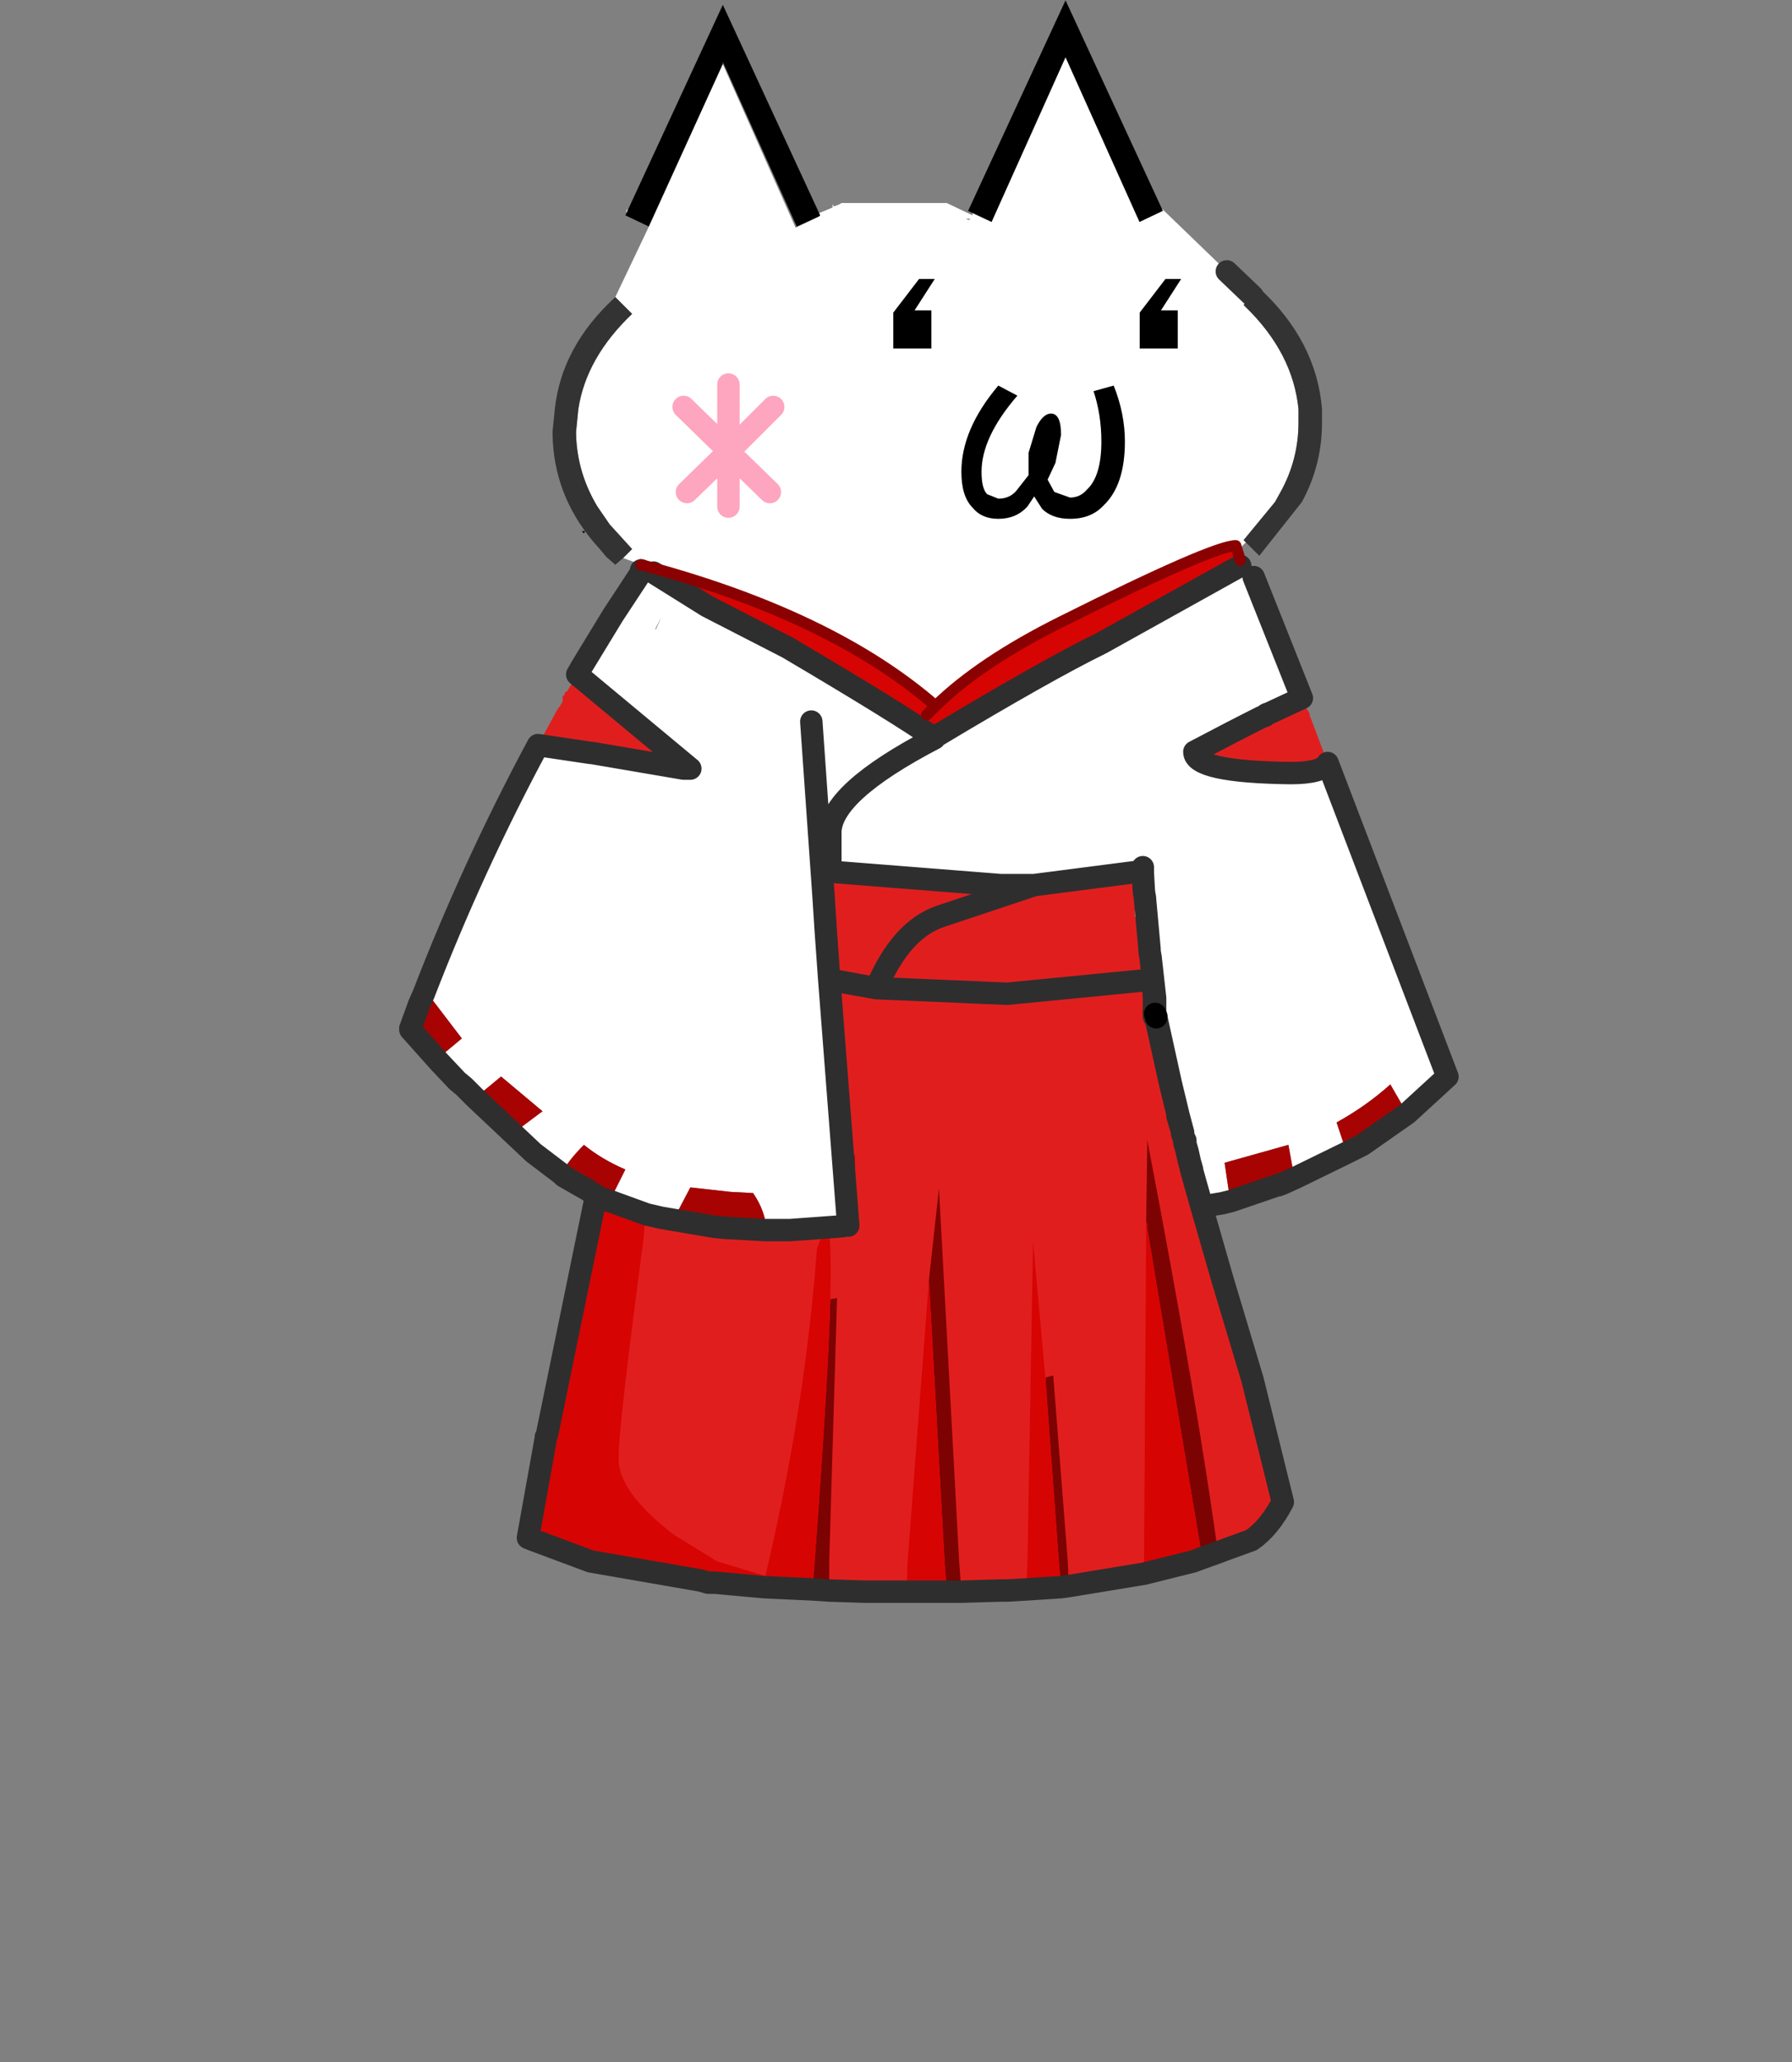 <svg height="184" width="160" xmlns="http://www.w3.org/2000/svg"><rect width="100%" height="100%" fill="#808080" stroke="none"/><path d="m56.422 107.78-5.332 30.469 17.072 2.763 16.135 1.044 11.231-.205 10.615-2.198 7.133-3.164 1.375-2.286-10.876-40.87-.511-5.357-29.284-.184 1.682 21.414-8.876.593z" fill="#e11e1e" fill-rule="evenodd"/><path d="m102.937 88.03-.2-.2h-.1l-.7-.1.2-.4v-.1l.3-.6v-.3l.2-1 .3 2.7m-27.3 21.2v1h-1l-.6-.1h-.6l-.4-.1-7.1-.1-1.3-.5 3.5.2h2.3l4.1-.3 1.1-.1m27.5-18.6-.1.1.1-.2v.1" fill="#fff" fill-rule="evenodd"/><path d="m102.137 87.33-.2.4.7.1h.1l.2.2.1.9v1.8l.1-.1 1.3 5.9.7 2.9v.2l.4 1.3v.2l.1.3.1.2v.3l.2.7.2.9.2.7v.1l.9 3.2 1.9 6.6 2.7 9 2.7 10.9q-1.2 2.3-2.8 3.4l-2.2.8-.8.3q-1.7-12.7-6.3-36.8l-.1 7.3-.2 31.4-6.7 1.1-.1-2.2-1.3-16.6-.7.2-1.1-12.2-.5 28.6-.1 2.5-1.7.1h-.6l-3.5.1-.2-2.7-1.8-33.3-.9 8.2-1.9 25.1-.1 2.7h-3.8l-3.1-.1v-2.6l.7-23.5-.6.1q.1-4.6-.1-5.7v-.1l.6.1h1v-1l.2-2.6v-.3l.1-.5v-.1l.1-.2v-.1l.1-.1v-.4l.2-.5v-1.3l-.2-.2-.5-2.4v-.9l-.1-2.3v-.7l-.3-1.4-.3-1.1.4-1.1-.1-.2v-.7l.1-.2v-.1l-.1-.2v-.3l.1-.3q-.5 0-.7-.3l-.1-.3v-.7l.1-.1.2-.4v-.2l.1-.3v-.1h.1v-.4l.2-.1-.4-.7 3.3.6 11.7.5 12.3-1.2m-44.5 20.9 1.3.3 4.7.8 1 .1 1.3.5 7.1.1.4.1-.5 1.3q-1 13.6-4.3 27.9l-.3 1.3-4.3-1.3-3.9-2.4q-4.9-3.8-4.9-6.7-.1-2.2 2.2-19.5l.1-1v-.9l.1-.6" fill="#e11e1e" fill-rule="evenodd"/><path d="M103.037 90.73v-1.8l-.1-.9h.1l.1.1v.2l.1.2v1.8l-.1.1v.1l-.1-.2.1.2-.1.2" fill="#333" fill-rule="evenodd"/><path d="m74.137 115.93.6-.1-.7 23.5v2.6l-1.5-.1.2-2.5q1.2-16.2 1.4-23.4m8.8-1.7.9-8.2 1.8 33.3.2 2.7h-1.3l-.2-2.7-1.4-25.1m10.4 8.7.7-.2 1.3 16.6.1 2.2-.7.1-.2-2.3-1.2-16.4m9-13.9.1-7.3q4.6 24.1 6.3 36.8l-1.4.5-5-30" fill="#7d0202" fill-rule="evenodd"/><path d="M74.037 110.13v.1q.2 1.1.1 5.7-.2 7.2-1.4 23.4l-.2 2.5-4.3-.2-2.2-.2-2.2-.2h-.6l-.7-.2-9.8-1.7-5.1-1.9-.5-.2 1.6-8.9v-.1l.1-.2 4.4-21.4 1 .4h.1l3.3 1.2-.1.6v.9l-.1 1q-2.3 17.3-2.2 19.5 0 2.9 4.9 6.7l3.9 2.4 4.3 1.3.3-1.3q3.3-14.3 4.3-27.9l.5-1.3h.6m6.9 31.9.1-2.7 1.9-25.1 1.4 25.1.2 2.7h-3.6m10.7-.2.1-2.5.5-28.6 1.1 12.2 1.2 16.4.2 2.3-3.1.2m10.5-1.4.2-31.4 5 30-.8.3-4.4 1.1" fill="#d70404" fill-rule="evenodd"/><path d="m74.837 87.43.4.7-.2.1v.4h-.1v.1l-.1.3v.2l-.2.4-.1.1v.7l.1.3q.2.3.7.3l-.1.3v.3l.1.2v.1l-.1.2v.7l.1.2-.4 1.1.3 1.1.3 1.4v.7l.1 2.3v.9l.5 2.4.2.2v1.3l-.2.5v.4l-.1.1v.1l-.1.2v.1l-.1.5v.3l-.2 2.6-1.7-22 .9.2" fill="#b40303" fill-rule="evenodd"/><path d="M103.137 90.53v.1m0-.1-.1-.2" fill="none" stroke="#000" stroke-linecap="round" stroke-linejoin="round" stroke-width="2"/><path d="m102.137 87.33-12.3 1.2-11.7-.5-3.3-.6m-.8 54.5 3.1.1h3.8m4.9 0 3.5-.1h.6l1.7-.1m3.8-.3 6.7-1.1m6.6-1.9.8-.3 2.2-.8q1.6-1.1 2.8-3.4l-2.7-10.9-2.7-9-1.9-6.6-.9-3.2v-.1l-.2-.7-.2-.9-.2-.7v-.3l-.1-.2-.1-.3v-.2l-.4-1.3v-.2l-.7-2.9-1.3-5.9m-.1.1v-1.8l-.1-.9m-8.2 53.6.7-.1m13.3-3-1.4.5-.8.3-4.4 1.1m-17.6 1.6h1.3m8.9-.4-3.1.2m-7.1.2h-3.6m-5.3-32.8-1.7-22 .9.2m-10.2 22 3.5.2h2.3l4.1-.3 1.1-.1m-18-1 1.3.3 4.7.8 1 .1m-10.3-2.4h-.1l-1-.4-4.4 21.4-.1.2v.1l-1.6 8.9.5.2 5.1 1.9 9.8 1.7.7.2h.6l2.2.2 2.2.2 4.3.2m1.5.1-1.5-.1" fill="none" stroke="#2e2e2e" stroke-linecap="round" stroke-linejoin="round" stroke-width="2"/><path d="m103.737 18.617.1.2-2.1 1-6.6-14.69-6.6 14.69-1.7-.8-.4-.2L95.137.03l8.6 18.587m-30.6.4.1.2-.1.1-2 .899-6.6-14.69v.2l-6.6 14.49-2.1-1L64.537.43l8.6 18.587" fill-rule="evenodd"/><path d="m86.837 19.017 1.7.8 6.6-14.69 6.6 14.69 2.1-1-.1-.2 5.8 5.596 2.3 2.199-.8.799.2.2q4.2 4.097 4.7 9.093v1.2q0 3.297-1.6 6.195l-.5.9-2.8 3.397.2.2-.6.6-6.5 1.798v6.796h-9.9l-14.4 13.99-15.7-13.99h-.3l-3.8-6.196-4.4-1.599.8-.8-2-2.198-1.1-1.599q-1.8-2.998-1.9-6.395v-.3l.2-1.999q.7-4.596 4.8-8.494l-1.5-1.499 3-6.295 6.6-14.49 6.5 14.59 2.1-1 .1-.1-.1-.2 1.2-.499v-.3l.1.2q.4-.1.7-.3h9.4l2.3 1.1v-.2m22.7 5.196 2.3 2.199-2.3-2.199m-23.1-4.597h.1l.1-.1h-.4l.2.1m-30.4-.9-.1.3v-.3h.1" fill="#fff" fill-rule="evenodd"/><path d="m54.937 26.511 1.5 1.5q-4.1 3.897-4.8 8.493l-.2 2v.299q.1 3.397 1.9 6.395l1.1 1.6 2 2.198-.8.8-.7.599-.8-.7-.5-.6-.7-.799q-3.5-4.197-3.6-9.493v-.3l.2-1.999q.6-5.596 5.4-9.993m56.3 21.885-.2-.2 2.8-3.397.5-.9q1.6-2.898 1.6-6.195v-1.2q-.5-4.996-4.7-9.093l-.2-.2.8-.8.6-.699q5.1 4.697 5.6 10.792v1.2q0 3.797-1.8 7.095l-3.8 4.796-1.2-1.199" fill="#333" fill-rule="evenodd"/><path d="m31.25 13.2-1.15-1.1" fill="none" stroke="#333" stroke-linecap="round" stroke-linejoin="round" transform="matrix(2 0 0 1.999 49.337 .03)"/><path d="m9.85 18.15-2 2 1.85 1.8m-1.85-1.8v-.05 2.5m0-2.45L6 21.95m-.15-3.8 2 1.95v-2.95" fill="none" stroke="#fea5c0" stroke-linecap="round" stroke-linejoin="round" transform="matrix(2 0 0 1.999 49.337 .03)"/><path d="M99.437 34.406q1 2.498 1 4.996 0 3.898-1.9 5.696-1.1 1.2-3 1.2-1.6 0-2.5-.9l-.7-1.099-.6.9q-1 1.099-2.6 1.099-1.5 0-2.3-1-1-.999-1-3.197 0-3.798 3.3-7.695l1.7.9q-3.2 3.697-3.2 6.795 0 1.498.5 1.998l1 .4q1 0 1.6-.7l1.1-1.399v-1.998l.7-2.299q.6-1.199 1.3-1.199.9 0 .9 1.899l-.5 2.498-.7 1.499.6 1.1 1.4.499q.9 0 1.5-.7 1.3-1.199 1.3-4.297 0-2.398-.7-4.496l1.8-.5" fill-rule="evenodd"/><path d="m118.537 68.082 10.7 27.98-3.6 3.298-1.5-2.598q-2.1 1.899-4.8 3.398l.9 2.698-4.5 2.198-.3-.7-.4-2.198-5.7 1.6.4 2.697.2.7-.8.2-.6.1-1.2.2-.9-3.198v-.1l-.2-.7-.2-.899-.2-.7v-.3l-.1-.2-.1-.299v-.2l-.4-1.499-.7-2.898-1.3-5.896-.1.1.1-.2v-.1l.1-.1v-1.798l-.1-.2v-.2l-.1-.1h-.1l-.2-.2h-.1l-.7-.1.2-.4v-.1l.3-.599v-.3l.2-.999-.1-.6v-.2.2l-1-1.099-.1-.899v-.3l-.1-.2v-.4l-.1-.2v-1.198l.3-.4.5-.6.1-.2v-1.199l-.2-.2v-.6.5l-.2-.2-.3-.2.1.3-9.3 1.2h-3l-15.2-1.2v-3.397q-.1-3.598 9.3-8.494-9.4 4.896-9.3 8.494v3.398l-.5-.1.1.1.4.5.2.499h-.2v.3l-.1.1v.1l-.1.1-.4.699-.2 1.299.4 1.799.3 4.197 1.7 21.984v1h-1l-.6-.1h-.6l-.4-.1-7.1-.1-1.3-.5 3.5.2h.2q-.1-1.699-1.2-3.298h-.1l-1.9-.1-3.6-.4-1.1 2.1-1.3-.1-.2.699-1.3-.3-3.3-1.199 1.4-2.798q-2.1-.9-3.7-2.199-1.5 1.5-2 2.599l-2.5-1.899.3-.5-.2-.1-1.7-1.299 2.4-1.798-3.1-2.599-.6-.5-2.3 1.9-1-1-.6-.5-.1-.1-1.6-1.698.3-.5 1.8-1.499-2.9-3.797-.5-.2q4.4-11.392 10.2-22.185l4.7.7h.1l8.2 1.399h.6l-10.1-8.394.4-.7 2.8-4.596 2.5-3.798v-.2.2h1.1l4.8 2.998 7.2 3.698q10 5.895 13.1 8.094v-.1q10-5.996 14.9-8.394l12.4-6.895v.5l.5.2.7.199v.1l4.3 10.792-3 1.4q-.2 0-.3.2l-.3.1q-2.4 1.198-6 3.097 0 1.799 8.6 1.899 2.8 0 3.3-.9m-7.8-17.088.1.1-.1-.1m-8.5 29.28v-.1l-.1-.6.1.6v.1l.4 4.397v-2.998l-.4-1.4m.8 7.895-.3-2.698.3 2.698m.2 2.598v-.1.1m-44.7-34.575.5-1.1-.5 1v.1m-6.1 12.59h-.1.1m.3-.899v.3-.3m19.7-3.497 1.1 15.689-1.1-15.69m3.3 44.97-1.1.1-4.1.3h-2.1 2.1l4.1-.3 1.1-.1" fill="#fff" fill-rule="evenodd"/><path d="m125.637 99.36-4 2.798-.4.2-.4.2-.6.3-.9-2.698q2.7-1.5 4.8-3.398l1.5 2.598m-9.9 5.696-1.1.5-.5.2h-.1l-4.1 1.399-.2-.7-.4-2.698 5.7-1.599.4 2.199.3.7m-61.3 2.098h-.1l-1-.4-.9-.6-2.1-1.198-.2-.2q.5-1.1 2-2.599 1.6 1.3 3.7 2.199l-1.4 2.798m-15.3-12.491-2.5-2.798v-.1l.8-2.199.4-.9.5.2 2.9 3.798-1.8 1.5-.3.499m3.3 3.297 2.3-1.898.6.5 3.1 2.598-2.4 1.798-3.6-2.998m18.1 10.093 1.1-2.098 3.6.4 1.9.1h.1q1.1 1.598 1.2 3.297h-.2l-3.5-.2-.9-.3-.8-.2-1.4-.3v-.1l-.1-.099v-.1h-.1v-.1l-.2-.1-.5-.2h-.2" fill="#a70303" fill-rule="evenodd"/><path d="M58.337 51.094h.4l-.3-.2-.4-.2-.6-.2-.2-.1q17 4.498 26.3 12.592 4-3.897 11.2-7.495 13.6-6.795 15.6-6.795l.4 1.299v.5l-12.4 6.895q-4.9 2.398-14.9 8.394v.1q-3.1-2.199-13.1-8.094l-7.2-3.698-4.8-2.998m24.4 12.691.8-.8-.8.8m19.8 45.568h-.1v-.2l.1.2" fill="#d70404" fill-rule="evenodd"/><path d="m111.237 51.194.3-.1.2.1.2.2-.7-.2m-9.2 26.681v-.5.6-.1m.2 2.399.4 1.399v2.998l-.4-4.397m-43.7-24.083v-.1l.5-1-.5 1.1m-5.8 11.691v.3-.3" fill="#6a6a6a" fill-rule="evenodd"/><path d="m102.237 87.469-12.3 1.199-11.7-.5-3.3-.6-.1-.799-.1-1.299q-.4-.8-.1-1.299l-.4-.3-.7-3.797.4-.7.1-.1v-.1l.1-.1v-.3h.2l-.2-.499-.4-.5-.1-.1.5.1 15.2 1.2h3l9.3-1.2-.1-.3.3.2.2.2.1 1.7-.5.599-.3.4v1.199l.1.2v.4l.1.2v.299l.1.9 1 1.099.1.6-.2.998v.3l-.3.6v.1m-54.2-20.986 1.8-3.297.2-.2v-.1l.1-.1.1-.2v-.5h.1l.1-.2v-.1l.2-.1.9-1.498 10.1 8.394h-.6l-8.2-1.399h-.1l-4.7-.7m68.2-4.197.4.9.3.5v.2l.1.2 1.5 3.996q-.5.9-3.3.9-8.6-.1-8.6-1.899 3.6-1.899 6-3.098l.3-.1q.1-.2.3-.2l3-1.399m-38 25.882q2.2-5.196 5.7-6.395l8.4-2.798-8.4 2.798q-3.5 1.199-5.7 6.395" fill="#e11e1e" fill-rule="evenodd"/><path d="m102.037 77.975.2.2v1.2l-.1.2-.1-1.7v.1m-28.3 5.197-.4-1.799.2-1.3.2 3.099" fill="#df0202" fill-rule="evenodd"/><path d="M103.137 90.866v-1.798l-.1-.9h.1l.1.1v.2l.1.2v1.799l-.1.1v.1l-.1-.2.1.2-.1.2" fill="#333" fill-rule="evenodd"/><path d="m52.137 47.597-.2-.2h.3l-.1.2" fill-rule="evenodd"/><path d="m74.937 87.569-.9-.2-.3-4.197-.2-3.098.7 3.797.4.3q-.3.5.1 1.3l.1 1.298.1.8" fill="#b40303" fill-rule="evenodd"/><path d="m40.95 10.35 5.35 14L44.5 26l-2 1.4-.2.1-.2.1-.3.15-2.25 1.1-.55.25-.25.1h-.05l-2.05.7-.4.1-.3.05-.6.1-.45-1.6v-.05l-.1-.35-.1-.45-.1-.35v-.15l-.05-.1-.05-.15v-.1l-.2-.75-.35-1.45-.65-2.95m-.05.05v-.9l-.05-.45m-.4-.35-6.15.6-5.85-.25-1.65-.3-.45-.1.85 11m-5.5.1-.5-.05-2.35-.4-.65-.15-1.65-.6h-.05l-.5-.2-.45-.3-1.05-.6-.1-.1-1.25-.95-2.6-2.45-.5-.5-.3-.25m-.05-.05-.8-.85L0 22.25m0-.05.4-1.1.2-.45q2.2-5.7 5.1-11.1M7.45 6.4l.2-.35 1.4-2.3 1.25-1.9m0-.1v.1m27.35.2 2.15 5.4m1.15 2.9q-.25.45-1.65.45-4.3-.05-4.3-.95 1.8-.95 3-1.55l.15-.05q.05-.1.15-.1l1.5-.7m-2.75-5.9L30.85 5Q28.4 6.2 23.4 9.2v.05q-4.7 2.45-4.65 4.25v1.7l7.6.6h1.5l4.65-.6m.2.05V15m.05 1.1.05.3v.05l.2 2.2v.1l.05.3.15 1.35m-5.35-4.6-4.2 1.4q-1.75.6-2.85 3.2m11.9-5.15.05.85M23.4 9.25q-1.55-1.1-6.55-4.05l-3.6-1.85-2.4-1.5M7.45 6.4l5.05 4.2h-.3l-4.1-.7h-.05L5.7 9.55m12.8 5.6.25.05m-.3 1.15L17.9 8.5m.55 7.85.1 1.55.15 2.1m-4.65 11.1 1.75.1h1.15l2.05-.15.55-.05" fill="none" stroke="#2e2e2e" stroke-linecap="round" stroke-linejoin="round" transform="matrix(2 0 0 1.999 36.637 47.397)"/><path d="M10.8 1.5q8.5 2.25 13.15 6.3 2-1.95 5.6-3.75 6.8-3.4 7.8-3.4l.2.65m-13.6 6.5-.4.4" fill="none" stroke="#8b0101" stroke-linecap="round" stroke-linejoin="round" stroke-width=".5" transform="matrix(2 0 0 1.999 35.637 47.397)"/><path d="M33.3 21.65v.05m0-.05-.05-.1" fill="none" stroke="#000" stroke-linecap="round" stroke-linejoin="round" transform="matrix(2 0 0 1.999 36.637 47.397)"/><path d="M104.058 24.896h1.4l-1.8 2.8h1.5v3.4h-3.4v-3.2l2.3-3m-22 0h1.4l-1.8 2.8h1.5v3.4h-3.4v-3.2l2.3-3" style="stroke-width:2" id="gikopoipoi_eyes_open" fill-rule="evenodd"/><path d="M101.058 27.696h6.3m-28.3 0h6.3" id="gikopoipoi_eyes_closed" style="display:none" fill="none" stroke="#000" stroke-linecap="round" stroke-linejoin="round" stroke-width="3"/></svg>